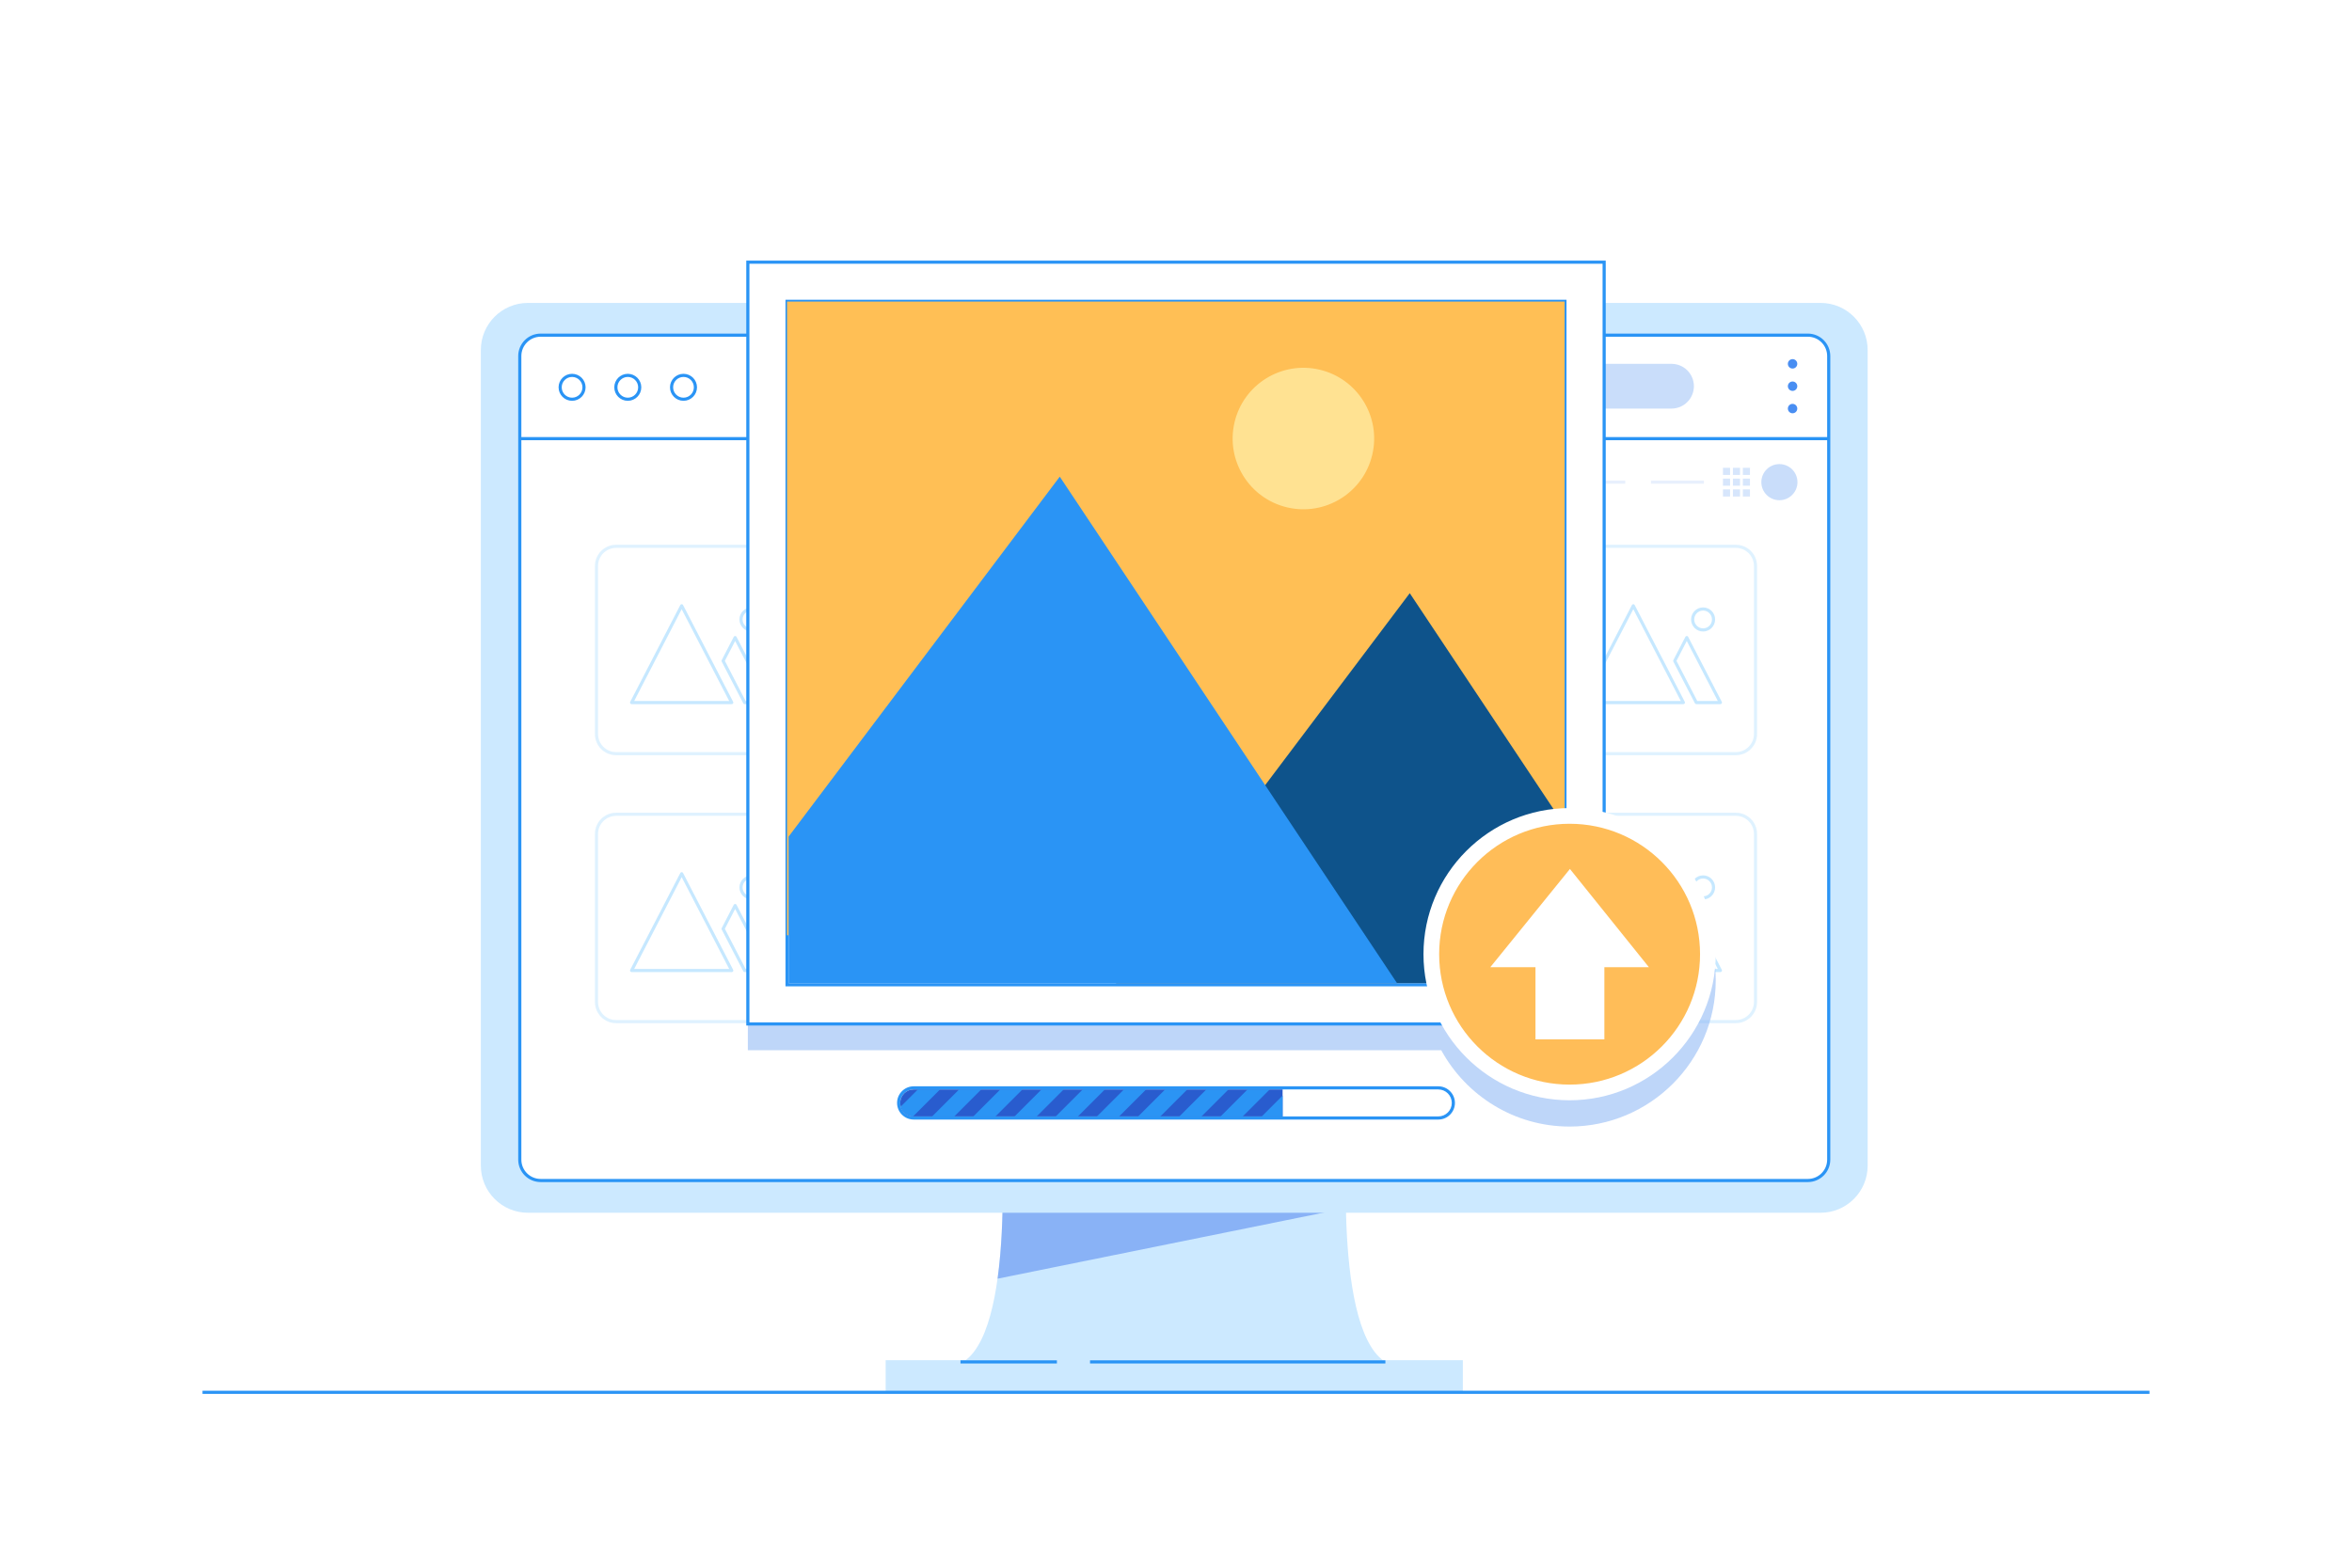 <svg xmlns="http://www.w3.org/2000/svg" xmlns:xlink="http://www.w3.org/1999/xlink" version="1.1" x="0px" y="0px" viewBox="0 0 750 500" enable-background="new 0 0 750 500" xml:space="preserve">
<g id="BACKGROUND">
	<rect fill="#FFFFFF" width="750" height="500"/>
</g>
<g id="OBJECTS">
	<path fill="#CCE9FF" d="M429.539,365.636H319.346c0,0,4.569,70.19-17.25,70.19c6.981,0,137.711,0,144.692,0   C424.97,435.826,429.539,365.636,429.539,365.636z"/>
	<path opacity="0.65" fill="#6695F2" d="M318.096,407.829l111.09-22.509c-0.203-11.131,0.353-19.684,0.353-19.684H319.346   C319.346,365.636,320.817,388.267,318.096,407.829z"/>
	<path fill="#CCE9FF" d="M580.535,386.798H168.35c-8.295,0-15.019-6.724-15.019-15.019V111.63c0-8.295,6.724-15.019,15.019-15.019   h412.186c8.295,0,15.019,6.724,15.019,15.019v260.149C595.555,380.074,588.83,386.798,580.535,386.798z"/>
	<path fill="#FFFFFF" stroke="#2A94F5" stroke-miterlimit="10" d="M576.485,376.513H172.4c-3.673,0-6.651-2.978-6.651-6.651V113.547   c0-3.673,2.978-6.651,6.651-6.651h404.086c3.673,0,6.651,2.978,6.651,6.651v256.316   C583.137,373.536,580.159,376.513,576.485,376.513z"/>
	<g opacity="0.75">
		<g>
			<path opacity="0.55" fill="none" stroke="#B3E0FF" stroke-linejoin="round" stroke-miterlimit="10" d="M250.076,240.372h-53.605     c-3.457,0-6.26-2.802-6.26-6.26v-53.606c0-3.457,2.803-6.26,6.26-6.26h53.605c3.457,0,6.26,2.803,6.26,6.26v53.606     C256.336,237.57,253.533,240.372,250.076,240.372z"/>
			<g>
				<polygon fill="none" stroke="#B3E0FF" stroke-linejoin="round" stroke-miterlimit="10" points="217.373,193.209       201.406,224.072 233.339,224.072     "/>
				<polygon fill="none" stroke="#B3E0FF" stroke-linejoin="round" stroke-miterlimit="10" points="234.421,203.351       230.581,210.774 237.46,224.072 245.141,224.072     "/>
				<path fill="none" stroke="#B3E0FF" stroke-linejoin="round" stroke-miterlimit="10" d="M242.959,197.572      c0,1.846-1.491,3.343-3.331,3.343c-1.84,0-3.331-1.497-3.331-3.343c0-1.846,1.491-3.342,3.331-3.342      C241.468,194.229,242.959,195.726,242.959,197.572z"/>
			</g>
		</g>
		<g>
			<path opacity="0.55" fill="none" stroke="#B3E0FF" stroke-linejoin="round" stroke-miterlimit="10" d="M351.227,240.372h-53.605     c-3.457,0-6.26-2.802-6.26-6.26v-53.606c0-3.457,2.803-6.26,6.26-6.26h53.605c3.457,0,6.26,2.803,6.26,6.26v53.606     C357.487,237.57,354.684,240.372,351.227,240.372z"/>
			<g>
				<polygon fill="none" stroke="#B3E0FF" stroke-linejoin="round" stroke-miterlimit="10" points="318.524,193.209       302.557,224.072 334.49,224.072     "/>
				<polygon fill="none" stroke="#B3E0FF" stroke-linejoin="round" stroke-miterlimit="10" points="335.572,203.351       331.732,210.774 338.611,224.072 346.292,224.072     "/>
				<path fill="none" stroke="#B3E0FF" stroke-linejoin="round" stroke-miterlimit="10" d="M344.11,197.572      c0,1.846-1.491,3.343-3.331,3.343c-1.84,0-3.331-1.497-3.331-3.343c0-1.846,1.491-3.342,3.331-3.342      C342.619,194.229,344.11,195.726,344.11,197.572z"/>
			</g>
		</g>
		<g>
			<path opacity="0.55" fill="none" stroke="#B3E0FF" stroke-linejoin="round" stroke-miterlimit="10" d="M452.378,240.372h-53.605     c-3.457,0-6.26-2.802-6.26-6.26v-53.606c0-3.457,2.803-6.26,6.26-6.26h53.605c3.457,0,6.26,2.803,6.26,6.26v53.606     C458.638,237.57,455.835,240.372,452.378,240.372z"/>
			<g>
				<polygon fill="none" stroke="#B3E0FF" stroke-linejoin="round" stroke-miterlimit="10" points="419.675,193.209       403.708,224.072 435.641,224.072     "/>
				<polygon fill="none" stroke="#B3E0FF" stroke-linejoin="round" stroke-miterlimit="10" points="436.723,203.351       432.883,210.774 439.762,224.072 447.443,224.072     "/>
				<path fill="none" stroke="#B3E0FF" stroke-linejoin="round" stroke-miterlimit="10" d="M445.261,197.572      c0,1.846-1.491,3.343-3.331,3.343c-1.84,0-3.331-1.497-3.331-3.343c0-1.846,1.491-3.342,3.331-3.342      C443.77,194.229,445.261,195.726,445.261,197.572z"/>
			</g>
		</g>
		<g>
			<path opacity="0.55" fill="none" stroke="#B3E0FF" stroke-linejoin="round" stroke-miterlimit="10" d="M553.529,240.372h-53.605     c-3.457,0-6.26-2.802-6.26-6.26v-53.606c0-3.457,2.803-6.26,6.26-6.26h53.605c3.457,0,6.26,2.803,6.26,6.26v53.606     C559.789,237.57,556.986,240.372,553.529,240.372z"/>
			<g>
				<polygon fill="none" stroke="#B3E0FF" stroke-linejoin="round" stroke-miterlimit="10" points="520.826,193.209       504.859,224.072 536.792,224.072     "/>
				<polygon fill="none" stroke="#B3E0FF" stroke-linejoin="round" stroke-miterlimit="10" points="537.874,203.351       534.034,210.774 540.913,224.072 548.594,224.072     "/>
				<path fill="none" stroke="#B3E0FF" stroke-linejoin="round" stroke-miterlimit="10" d="M546.412,197.572      c0,1.846-1.491,3.343-3.331,3.343c-1.84,0-3.331-1.497-3.331-3.343c0-1.846,1.491-3.342,3.331-3.342      C544.921,194.229,546.412,195.726,546.412,197.572z"/>
			</g>
		</g>
	</g>
	<g opacity="0.75">
		<g>
			<path opacity="0.55" fill="none" stroke="#B3E0FF" stroke-linejoin="round" stroke-miterlimit="10" d="M250.076,325.834h-53.605     c-3.457,0-6.26-2.803-6.26-6.26v-53.606c0-3.457,2.803-6.26,6.26-6.26h53.605c3.457,0,6.26,2.803,6.26,6.26v53.606     C256.336,323.031,253.533,325.834,250.076,325.834z"/>
			<g>
				<polygon fill="none" stroke="#B3E0FF" stroke-linejoin="round" stroke-miterlimit="10" points="217.373,278.671       201.406,309.533 233.339,309.533     "/>
				<polygon fill="none" stroke="#B3E0FF" stroke-linejoin="round" stroke-miterlimit="10" points="234.421,288.813       230.581,296.236 237.46,309.533 245.141,309.533     "/>
				<path fill="none" stroke="#B3E0FF" stroke-linejoin="round" stroke-miterlimit="10" d="M242.959,283.034      c0,1.846-1.491,3.342-3.331,3.342c-1.84,0-3.331-1.497-3.331-3.342c0-1.846,1.491-3.342,3.331-3.342      C241.468,279.691,242.959,281.188,242.959,283.034z"/>
			</g>
		</g>
		<g>
			<path opacity="0.55" fill="none" stroke="#B3E0FF" stroke-linejoin="round" stroke-miterlimit="10" d="M351.227,325.834h-53.605     c-3.457,0-6.26-2.803-6.26-6.26v-53.606c0-3.457,2.803-6.26,6.26-6.26h53.605c3.457,0,6.26,2.803,6.26,6.26v53.606     C357.487,323.031,354.684,325.834,351.227,325.834z"/>
			<g>
				<polygon fill="none" stroke="#B3E0FF" stroke-linejoin="round" stroke-miterlimit="10" points="318.524,278.671       302.557,309.533 334.49,309.533     "/>
				<polygon fill="none" stroke="#B3E0FF" stroke-linejoin="round" stroke-miterlimit="10" points="335.572,288.813       331.732,296.236 338.611,309.533 346.292,309.533     "/>
				<path fill="none" stroke="#B3E0FF" stroke-linejoin="round" stroke-miterlimit="10" d="M344.11,283.034      c0,1.846-1.491,3.342-3.331,3.342c-1.84,0-3.331-1.497-3.331-3.342c0-1.846,1.491-3.342,3.331-3.342      C342.619,279.691,344.11,281.188,344.11,283.034z"/>
			</g>
		</g>
		<g>
			<path opacity="0.55" fill="none" stroke="#B3E0FF" stroke-linejoin="round" stroke-miterlimit="10" d="M452.378,325.834h-53.605     c-3.457,0-6.26-2.803-6.26-6.26v-53.606c0-3.457,2.803-6.26,6.26-6.26h53.605c3.457,0,6.26,2.803,6.26,6.26v53.606     C458.638,323.031,455.835,325.834,452.378,325.834z"/>
			<g>
				<polygon fill="none" stroke="#B3E0FF" stroke-linejoin="round" stroke-miterlimit="10" points="419.675,278.671       403.708,309.533 435.641,309.533     "/>
				<polygon fill="none" stroke="#B3E0FF" stroke-linejoin="round" stroke-miterlimit="10" points="436.723,288.813       432.883,296.236 439.762,309.533 447.443,309.533     "/>
				<path fill="none" stroke="#B3E0FF" stroke-linejoin="round" stroke-miterlimit="10" d="M445.261,283.034      c0,1.846-1.491,3.342-3.331,3.342c-1.84,0-3.331-1.497-3.331-3.342c0-1.846,1.491-3.342,3.331-3.342      C443.77,279.691,445.261,281.188,445.261,283.034z"/>
			</g>
		</g>
		<g>
			<path opacity="0.55" fill="none" stroke="#B3E0FF" stroke-linejoin="round" stroke-miterlimit="10" d="M553.529,325.834h-53.605     c-3.457,0-6.26-2.803-6.26-6.26v-53.606c0-3.457,2.803-6.26,6.26-6.26h53.605c3.457,0,6.26,2.803,6.26,6.26v53.606     C559.789,323.031,556.986,325.834,553.529,325.834z"/>
			<g>
				<polygon fill="none" stroke="#B3E0FF" stroke-linejoin="round" stroke-miterlimit="10" points="520.826,278.671       504.859,309.533 536.792,309.533     "/>
				<polygon fill="none" stroke="#B3E0FF" stroke-linejoin="round" stroke-miterlimit="10" points="537.874,288.813       534.034,296.236 540.913,309.533 548.594,309.533     "/>
				<path fill="none" stroke="#B3E0FF" stroke-linejoin="round" stroke-miterlimit="10" d="M546.412,283.034      c0,1.846-1.491,3.342-3.331,3.342c-1.84,0-3.331-1.497-3.331-3.342c0-1.846,1.491-3.342,3.331-3.342      C544.921,279.691,546.412,281.188,546.412,283.034z"/>
			</g>
		</g>
	</g>
	<g>
		<g>
			<g>
				<path fill="#2A94F5" d="M458.64,347.468c2.377,0,4.303,1.927,4.303,4.303s-1.927,4.303-4.303,4.303H291.361      c-2.377,0-4.303-1.927-4.303-4.303s1.927-4.303,4.303-4.303H458.64 M458.64,346.468H291.361c-2.924,0-5.303,2.379-5.303,5.303      s2.379,5.303,5.303,5.303H458.64c2.924,0,5.303-2.379,5.303-5.303S461.564,346.468,458.64,346.468L458.64,346.468z"/>
			</g>
		</g>
		<path fill="#295CCE" d="M408.992,347.468H291.36c-2.377,0-4.303,1.927-4.303,4.303s1.927,4.303,4.303,4.303h117.632V347.468z"/>
		<g>
			<defs>
				<path id="SVGID_1_" d="M408.992,347.468H291.36c-2.377,0-4.303,1.927-4.303,4.303s1.927,4.303,4.303,4.303h117.632V347.468z"/>
			</defs>
			<clipPath id="SVGID_2_">
				<use xlink:href="#SVGID_1_" overflow="visible"/>
			</clipPath>
			<g clip-path="url(#SVGID_2_)">
				<g>
					
						<rect x="273.714" y="348.848" transform="matrix(0.707 -0.707 0.707 0.707 -162.794 309.685)" fill="#2B94F4" width="37.408" height="4.999"/>
				</g>
				<g>
					
						<rect x="286.855" y="348.848" transform="matrix(0.707 -0.707 0.707 0.707 -158.945 318.977)" fill="#2B94F4" width="37.408" height="4.999"/>
				</g>
				<g>
					
						<rect x="299.997" y="348.848" transform="matrix(0.707 -0.707 0.707 0.707 -155.095 328.269)" fill="#2B94F4" width="37.408" height="4.999"/>
				</g>
				<g>
					
						<rect x="313.138" y="348.848" transform="matrix(0.707 -0.707 0.707 0.707 -151.246 337.562)" fill="#2B94F4" width="37.408" height="4.999"/>
				</g>
				<g>
					
						<rect x="326.279" y="348.848" transform="matrix(0.707 -0.707 0.707 0.707 -147.397 346.854)" fill="#2B94F4" width="37.408" height="4.999"/>
				</g>
				<g>
					
						<rect x="339.421" y="348.848" transform="matrix(0.707 -0.707 0.707 0.707 -143.548 356.147)" fill="#2B94F4" width="37.408" height="4.999"/>
				</g>
				<g>
					
						<rect x="352.562" y="348.848" transform="matrix(0.707 -0.707 0.707 0.707 -139.699 365.432)" fill="#2B94F4" width="37.408" height="4.999"/>
				</g>
				<g>
					
						<rect x="365.703" y="348.848" transform="matrix(0.707 -0.707 0.707 0.707 -135.85 374.724)" fill="#2B94F4" width="37.408" height="4.999"/>
				</g>
				<g>
					
						<rect x="378.844" y="348.848" transform="matrix(0.707 -0.707 0.707 0.707 -132.001 384.016)" fill="#2B94F4" width="37.408" height="4.999"/>
				</g>
				<g>
					
						<rect x="391.986" y="348.848" transform="matrix(0.707 -0.707 0.707 0.707 -128.152 393.309)" fill="#2B94F4" width="37.408" height="4.999"/>
				</g>
				<g>
					
						<rect x="405.127" y="348.848" transform="matrix(0.707 -0.707 0.707 0.707 -124.303 402.602)" fill="#103BB2" width="37.408" height="4.999"/>
				</g>
				<g>
					
						<rect x="418.268" y="348.848" transform="matrix(0.707 -0.707 0.707 0.707 -120.453 411.901)" fill="#103BB2" width="37.408" height="4.999"/>
				</g>
				<g>
					
						<rect x="431.41" y="348.848" transform="matrix(0.707 -0.707 0.707 0.707 -116.604 421.194)" fill="#103BB2" width="37.408" height="4.999"/>
				</g>
			</g>
		</g>
	</g>
	<line fill="none" stroke="#2A94F5" stroke-miterlimit="10" x1="165.748" y1="139.9" x2="583.137" y2="139.9"/>
	<path opacity="0.45" fill="#89B5F4" d="M533.01,130.31H245.459c-3.94,0-7.134-3.194-7.134-7.134l0,0   c0-3.94,3.194-7.134,7.134-7.134H533.01c3.94,0,7.134,3.194,7.134,7.134l0,0C540.144,127.116,536.95,130.31,533.01,130.31z"/>
	<g>
		<path fill="none" stroke="#2A94F5" stroke-miterlimit="10" d="M186.231,123.528c0,2.102-1.704,3.806-3.806,3.806    s-3.806-1.704-3.806-3.806c0-2.102,1.704-3.806,3.806-3.806S186.231,121.426,186.231,123.528z"/>
		<path fill="none" stroke="#2A94F5" stroke-miterlimit="10" d="M203.994,123.528c0,2.102-1.704,3.806-3.806,3.806    c-2.102,0-3.806-1.704-3.806-3.806c0-2.102,1.704-3.806,3.806-3.806C202.29,119.722,203.994,121.426,203.994,123.528z"/>
		<path fill="none" stroke="#2A94F5" stroke-miterlimit="10" d="M221.757,123.528c0,2.102-1.704,3.806-3.806,3.806    c-2.102,0-3.806-1.704-3.806-3.806c0-2.102,1.704-3.806,3.806-3.806C220.053,119.722,221.757,121.426,221.757,123.528z"/>
	</g>
	<rect x="282.418" y="433.823" fill="#CCE9FF" width="184.049" height="10.242"/>
	
		<line opacity="0.75" fill="none" stroke="#E0EBFC" stroke-linejoin="round" stroke-miterlimit="10" x1="501.381" y1="153.78" x2="518.268" y2="153.78"/>
	
		<line opacity="0.75" fill="none" stroke="#E0EBFC" stroke-linejoin="round" stroke-miterlimit="10" x1="526.446" y1="153.78" x2="543.333" y2="153.78"/>
	<g opacity="0.45">
		<rect x="549.412" y="149.206" opacity="0.75" fill="#89B5F4" width="2.272" height="2.272"/>
		<rect x="552.582" y="149.206" opacity="0.75" fill="#89B5F4" width="2.272" height="2.272"/>
		<rect x="555.752" y="149.206" opacity="0.75" fill="#89B5F4" width="2.272" height="2.272"/>
		<rect x="549.412" y="152.644" opacity="0.75" fill="#89B5F4" width="2.272" height="2.272"/>
		<rect x="552.582" y="152.644" opacity="0.75" fill="#89B5F4" width="2.272" height="2.272"/>
		<rect x="555.752" y="152.644" opacity="0.75" fill="#89B5F4" width="2.272" height="2.272"/>
		<rect x="549.412" y="156.082" opacity="0.75" fill="#89B5F4" width="2.272" height="2.272"/>
		<rect x="552.582" y="156.082" opacity="0.75" fill="#89B5F4" width="2.272" height="2.272"/>
		<rect x="555.752" y="156.082" opacity="0.75" fill="#89B5F4" width="2.272" height="2.272"/>
	</g>
	<path opacity="0.45" fill="#89B5F4" d="M573.17,153.78c0,3.181-2.578,5.759-5.759,5.759s-5.759-2.578-5.759-5.759   c0-3.181,2.578-5.759,5.759-5.759S573.17,150.599,573.17,153.78z"/>
	<g>
		<path fill="#498EF2" d="M573.112,116.042c0,0.83-0.673,1.502-1.502,1.502c-0.83,0-1.502-0.673-1.502-1.502    c0-0.83,0.673-1.502,1.502-1.502C572.439,114.539,573.112,115.212,573.112,116.042z"/>
		<path fill="#498EF2" d="M573.112,123.176c0,0.83-0.673,1.502-1.502,1.502c-0.83,0-1.502-0.673-1.502-1.502    c0-0.83,0.673-1.502,1.502-1.502C572.439,121.674,573.112,122.346,573.112,123.176z"/>
		<path fill="#498EF2" d="M573.112,130.31c0,0.83-0.673,1.502-1.502,1.502c-0.83,0-1.502-0.673-1.502-1.502s0.673-1.502,1.502-1.502    C572.439,128.808,573.112,129.48,573.112,130.31z"/>
	</g>
	<line fill="none" stroke="#2A94F5" stroke-miterlimit="10" x1="441.766" y1="434.371" x2="347.588" y2="434.371"/>
	<line fill="none" stroke="#2A94F5" stroke-miterlimit="10" x1="337.022" y1="434.371" x2="306.276" y2="434.371"/>
	<path opacity="0.55" fill="#89B5F4" d="M511.528,267.44V91.99H238.472v242.967H459.58c7.909,14.493,23.291,24.348,40.931,24.348   c25.693,0,46.596-20.903,46.596-46.596C547.107,290.811,531.92,272.404,511.528,267.44z"/>
	
		<rect x="253.517" y="68.565" transform="matrix(-1.836970e-16 1 -1 -1.836970e-16 580.094 -169.906)" fill="#FFFFFF" stroke="#2A94F5" stroke-miterlimit="10" width="242.967" height="273.057"/>
	<g>
		<path fill="#2A94F5" d="M498.528,96.61v216.966H251.472V96.61H498.528 M499.528,95.61h-1H251.472h-1v1v216.966v1h1h247.056h1v-1    V96.61V95.61L499.528,95.61z"/>
	</g>
	<rect x="250.973" y="96.182" fill="#FFBF55" width="247.944" height="202.112"/>
	
		<ellipse transform="matrix(0.228 -0.974 0.974 0.228 184.647 512.578)" fill="#FFE292" cx="415.409" cy="139.904" rx="22.553" ry="22.553"/>
	<g>
		<defs>
			<rect id="SVGID_3_" x="251.472" y="96.61" width="247.056" height="216.966"/>
		</defs>
		<clipPath id="SVGID_4_">
			<use xlink:href="#SVGID_3_" overflow="visible"/>
		</clipPath>
		<g clip-path="url(#SVGID_4_)">
			<polygon fill="#0E538B" points="330.092,347.787 449.541,189.191 555.133,347.787    "/>
			<polygon fill="#2A94F5" points="187.124,352.265 337.935,152.03 471.25,352.265    "/>
		</g>
	</g>
	<circle fill="#FFBD58" cx="500.512" cy="304.329" r="44.096"/>
	<path fill="#FFFFFF" d="M500.511,262.733c22.973,0,41.596,18.623,41.596,41.596c0,22.973-18.623,41.596-41.596,41.596   s-41.596-18.623-41.596-41.596C458.916,281.356,477.539,262.733,500.511,262.733 M500.511,257.733   c-25.693,0-46.596,20.903-46.596,46.596s20.903,46.596,46.596,46.596c25.693,0,46.596-20.903,46.596-46.596   S526.204,257.733,500.511,257.733L500.511,257.733z"/>
	<polygon fill="#FFFFFF" points="525.803,308.486 500.613,277.15 475.22,308.486 489.629,308.486 489.629,331.508 511.598,331.508    511.598,308.486  "/>
	<line fill="none" stroke="#2A94F5" stroke-miterlimit="10" x1="64.579" y1="444.065" x2="685.42" y2="444.065"/>
</g>
<g id="DESIGNED_BY_FREEPIK">
</g>
</svg>